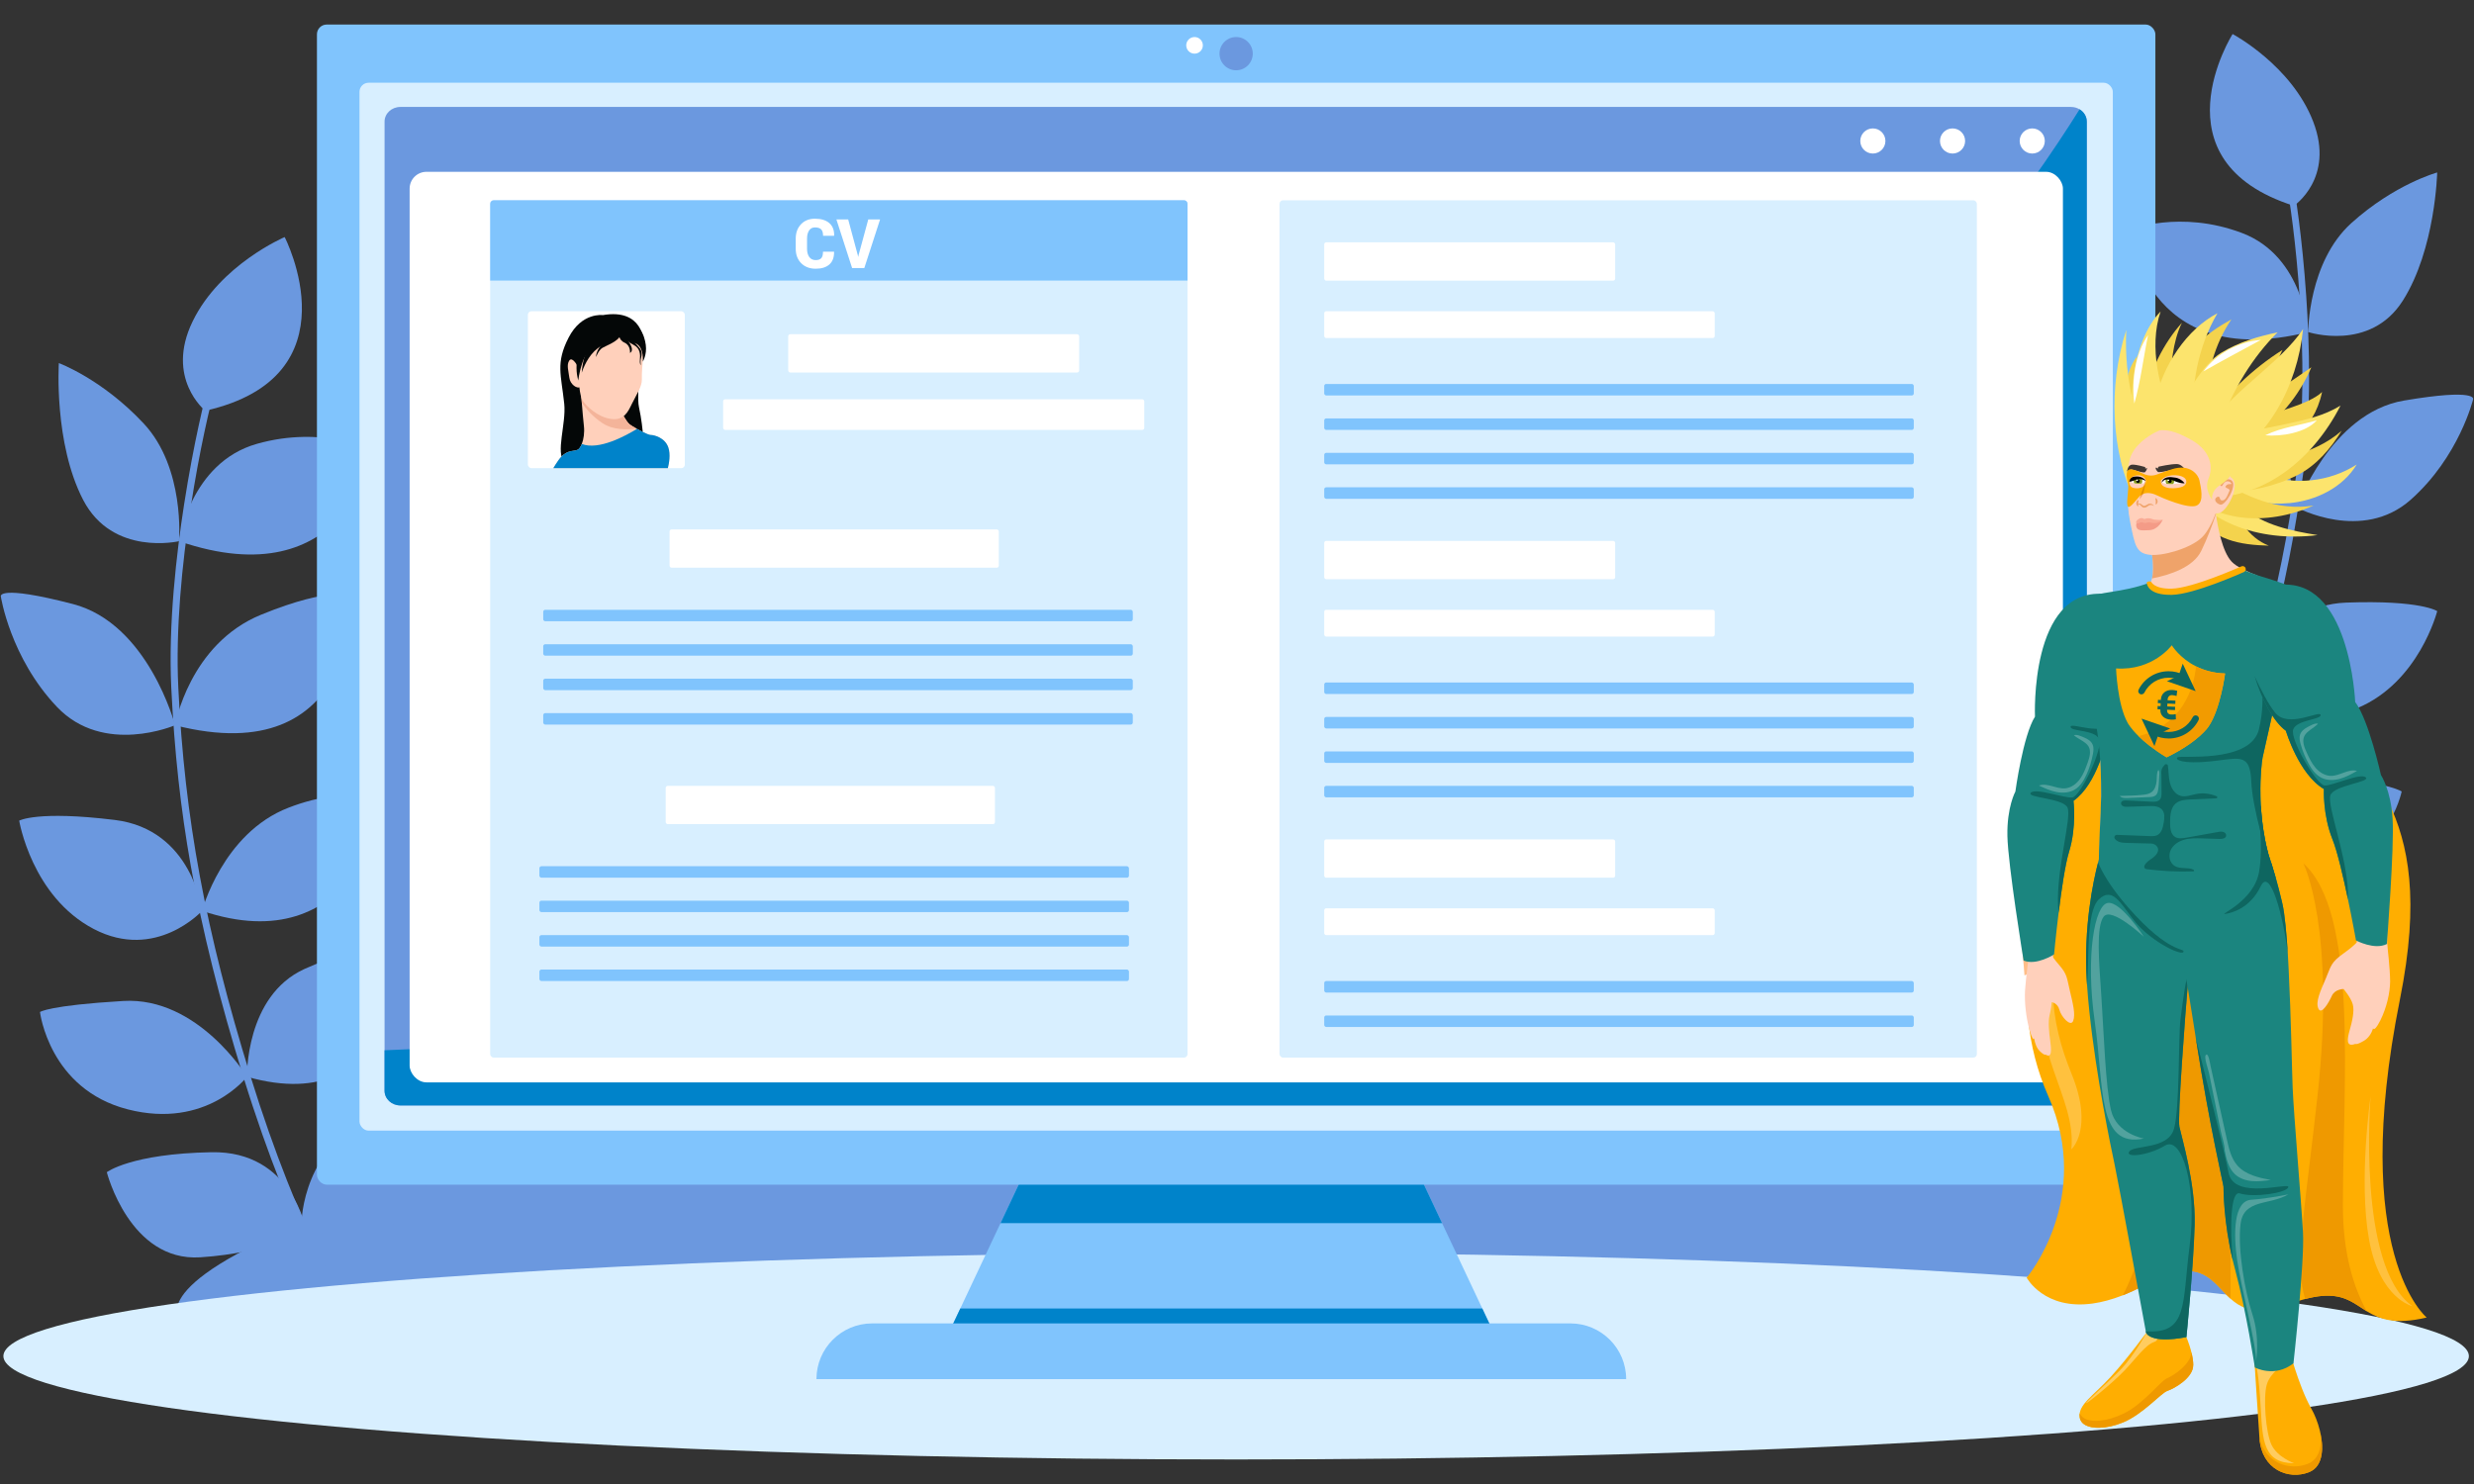 <?xml version="1.0" encoding="UTF-8"?>
<svg xmlns="http://www.w3.org/2000/svg" xmlns:xlink="http://www.w3.org/1999/xlink" viewBox="0 0 750 450"><rect x="0" y="0" width="750" height="450" fill="#333333" stroke="none"/>
  <defs>
    <style>
      .cls-1 {
        fill: #ffd0bb;
      }

      .cls-1, .cls-2, .cls-3, .cls-4, .cls-5, .cls-6, .cls-7, .cls-8, .cls-9, .cls-10, .cls-11, .cls-12, .cls-13, .cls-14, .cls-15, .cls-16, .cls-17, .cls-18, .cls-19, .cls-20, .cls-21, .cls-22, .cls-23, .cls-24, .cls-25, .cls-26, .cls-27 {
        strokeWidth: 0px;
      }

      .cls-2 {
        fill: #efa36a;
      }

      .cls-3 {
        fill: #0083ca;
      }

      .cls-4 {
        opacity: .24;
      }

      .cls-4, .cls-13 {
        mix-blend-mode: lighten;
      }

      .cls-4, .cls-13, .cls-17 {
        fill: #fff;
      }

      .cls-5 {
        fill: #6b98df;
      }

      .cls-6 {
        fill: #80c4fd;
      }

      .cls-7 {
        fill: #d8efff;
      }

      .cls-8 {
        fill: #ef9900;
      }

      .cls-28 {
        isolation: isolate;
      }

      .cls-10 {
        fill: #e08f00;
      }

      .cls-11 {
        fill: none;
      }

      .cls-12 {
        fill: #ffae01;
      }

      .cls-13 {
        opacity: .37;
      }

      .cls-29 {
        clip-path: url(#clippath-1);
      }

      .cls-14 {
        fill: #8c9e23;
      }

      .cls-15 {
        fill: #6d8700;
      }

      .cls-16 {
        fill: #ffbe88;
      }

      .cls-18 {
        fill: #040707;
      }

      .cls-19 {
        fill: #fce46d;
      }

      .cls-20 {
        fill: #0e6660;
      }

      .cls-21 {
        fill: #f9ab95;
      }

      .cls-30 {
        clip-path: url(#clippath);
      }

      .cls-22 {
        fill: #1b857f;
      }

      .cls-23 {
        fill: #f4b49a;
      }

      .cls-24 {
        fill: #f49b87;
      }

      .cls-25 {
        fill: #3d3733;
      }

      .cls-26 {
        fill: #f29b00;
      }

      .cls-27 {
        fill: #f4d34d;
      }
    </style>
    <clipPath id="clippath">
      <path class="cls-11" d="m655.39,146.24s1.3-2.98,5.95.19c0,0-4.28.93-5.95-.19Z"/>
    </clipPath>
    <clipPath id="clippath-1">
      <path class="cls-11" d="m650.46,145.79c-.01.21-.04.42-.06.64-.09.02-.18.04-.27.06-3.15.65-4.23-.47-4.23-.47,1.17-1.85,3.26-1,4.4-.32.06.03.11.06.16.09Z"/>
    </clipPath>
  </defs>
  <g class="cls-28">
    <g id="illustration">
      <g id="main">
        <g id="background">
          <path class="cls-5" d="m54.26,399.74s-10.57-11.79,52.25-34.39c62.82-22.6,10.59-15.64,225.3-19.12,214.71-3.48,263.75-35.98,325.12-22.05,61.36,13.93,31.47,51.1,31.47,51.1l4.18,32.3-638.31-7.84Z"/>
          <g id="_1" data-name="1">
            <path class="cls-5" d="m62.22,124.55s-12.21-9.83-3.82-27.1c8.39-17.27,27.9-25.56,27.9-25.56,0,0,21.93,42.31-24.08,52.66Z"/>
            <path class="cls-5" d="m54.26,164.1s1.91-22.17-10.69-35.67c-12.61-13.51-25.73-18.33-25.73-18.33,0,0-1.57,24.27,7.37,41.49,8.94,17.22,29.06,12.52,29.06,12.52Z"/>
            <path class="cls-5" d="m53.07,219.92s-8.06-30.82-31.01-36.77c-22.96-5.94-21.81-2.31-21.81-2.31,0,0,2.82,18.56,17,33.5,14.18,14.94,35.82,5.57,35.82,5.57Z"/>
            <path class="cls-5" d="m61.26,276.2s-2.88-24.66-26.44-27.56c-23.57-2.9-29,.21-29,.21,0,0,3.78,23.03,22.62,32.86,18.84,9.83,32.82-5.51,32.82-5.51Z"/>
            <path class="cls-5" d="m74.88,326.51s-14.83-24.33-37.52-22.98c-22.69,1.35-25.24,3.35-25.24,3.35,0,0,2.77,23.4,26.62,29.52,23.86,6.12,36.14-9.9,36.14-9.9Z"/>
            <path class="cls-5" d="m92.76,372.88s-4.16-23.94-28.63-23.49c-24.48.45-31.75,6.06-31.75,6.06,0,0,6.91,27.18,28.32,25.81s32.06-8.38,32.06-8.38Z"/>
            <path class="cls-5" d="m54.26,164.1s3.35-23.74,23.57-29.5c20.23-5.76,35.74,2.03,35.74,2.03,0,0-8.17,44.99-59.32,27.47Z"/>
            <path class="cls-5" d="m53.07,219.92s4.29-24.61,26.1-33.53c21.82-8.92,27.92-5.66,27.92-5.66,0,0,1.72,53.42-54.02,39.2Z"/>
            <path class="cls-5" d="m61.26,276.2s6.22-23.57,26.2-31.28c19.99-7.71,29.7-.86,29.7-.86,0,0-9.29,47.84-55.9,32.14Z"/>
            <path class="cls-5" d="m74.88,326.51s-.6-24.46,17.41-32.68c18-8.22,29.19-5.22,29.19-5.22,0,0-.11,51.05-46.6,37.91Z"/>
            <path class="cls-5" d="m91.36,371.89s-.53-20.78,18.26-32.02c18.79-11.25,28.6-10.95,28.6-10.95,0,0-5.05,61.18-46.86,42.97Z"/>
            <path class="cls-5" d="m104.71,399.74c-.16-.24-15.84-24.37-30.85-72.92-7.29-23.56-12.52-44.55-16.01-64.17-3.1-17.46-4.98-34.66-5.93-54.13-.93-19.26,1.6-40.85,3.89-55.57,2.92-18.75,6.31-32.56,7.69-37.25l2.05.61c-3.66,12.38-13.19,57.2-11.5,92.11,1.92,39.73,8.25,73.85,21.84,117.78,14.91,48.22,30.44,72.13,30.6,72.37l-1.79,1.18Z"/>
          </g>
          <g id="_2" data-name="2">
            <path class="cls-5" d="m695.41,62.4s12.43-8.35,5.86-25.47c-6.56-17.12-24.45-26.61-24.45-26.61,0,0-24.35,38.46,18.58,52.09Z"/>
            <path class="cls-5" d="m699.73,100.69s0-21.25,13.11-33.06c13.11-11.81,26-15.33,26-15.33,0,0-.5,23.22-10.42,38.87-9.92,15.65-28.69,9.52-28.69,9.52Z"/>
            <path class="cls-5" d="m696.26,153.89s10.21-28.67,32.54-32.43c22.33-3.77,20.94-.4,20.94-.4,0,0-4.21,17.43-18.93,30.48-14.72,13.05-34.55,2.35-34.55,2.35Z"/>
            <path class="cls-5" d="m683.84,206.78s4.77-23.23,27.43-24.05c22.67-.82,27.58,2.59,27.58,2.59,0,0-5.49,21.61-24.23,29.41-18.74,7.8-30.78-7.95-30.78-7.95Z"/>
            <path class="cls-5" d="m666.74,253.53s16.12-21.93,37.6-18.78c21.48,3.16,23.74,5.27,23.74,5.27,0,0-4.56,22.04-27.76,25.9-23.2,3.86-33.57-12.39-33.57-12.39Z"/>
            <path class="cls-5" d="m645.9,296.18s5.93-22.44,29.18-19.99c23.25,2.44,29.71,8.38,29.71,8.38,0,0-8.81,25.3-29.08,22.23-20.26-3.07-29.82-10.62-29.82-10.62Z"/>
            <path class="cls-5" d="m699.73,100.69s-1.23-22.87-20-30.01c-18.77-7.15-34.18-1.01-34.18-1.01,0,0,4.07,43.49,54.18,31.02Z"/>
            <path class="cls-5" d="m696.26,153.89s-2.05-23.77-22.08-34.06c-20.02-10.29-26.1-7.69-26.1-7.69,0,0-6.04,50.69,48.18,41.75Z"/>
            <path class="cls-5" d="m683.84,206.78s-3.98-22.94-22.36-31.92c-18.38-8.98-28.19-3.27-28.19-3.27,0,0,4.9,46.29,50.55,35.19Z"/>
            <path class="cls-5" d="m666.74,253.53s2.58-23.23-13.87-32.53c-16.46-9.3-27.35-7.37-27.35-7.37,0,0-4.1,48.59,41.22,39.91Z"/>
            <path class="cls-5" d="m647.32,295.36s2.22-19.73-14.74-31.97c-16.96-12.25-26.31-12.77-26.31-12.77,0,0-.23,58.64,41.05,44.75Z"/>
            <path class="cls-5" d="m632.32,320.76c.17-.21,17.08-21.89,35.36-66.84,8.87-21.82,15.58-41.36,20.51-59.75,4.39-16.36,7.59-32.57,10.09-51.02,2.47-18.25,1.84-39,.87-53.2-1.23-18.08-3.32-31.5-4.25-36.08l-2,.41c2.47,12.08,7.84,55.51,3.36,88.59-5.1,37.65-13.93,69.6-30.48,110.28-18.16,44.65-34.91,66.13-35.07,66.35l1.61,1.27Z"/>
          </g>
          <ellipse class="cls-7" cx="374.74" cy="411.22" rx="373.71" ry="31.34"/>
        </g>
        <g id="computer">
          <g id="computer-2" data-name="computer">
            <polygon class="cls-6" points="454.68 408.05 285.79 408.05 291.11 396.79 303.31 370.9 320.29 334.87 420.19 334.87 437.17 370.9 449.37 396.79 454.68 408.05"/>
            <polygon class="cls-3" points="454.68 408.05 285.79 408.05 291.11 396.79 449.37 396.79 454.68 408.05"/>
            <polygon class="cls-3" points="437.17 370.9 303.31 370.9 320.29 334.87 420.19 334.87 437.17 370.9"/>
            <rect class="cls-6" x="96.08" y="7.44" width="557.33" height="351.8" rx="2.97" ry="2.97"/>
            <rect class="cls-7" x="108.98" y="25.09" width="531.53" height="317.76" rx="2.76" ry="2.76"/>
            <circle class="cls-5" cx="374.74" cy="16.27" r="5.04"/>
            <circle class="cls-17" cx="362.13" cy="13.75" r="2.52"/>
            <path class="cls-6" d="m264.4,401.3h211.68c9.32,0,16.89,7.57,16.89,16.89h-245.46c0-9.32,7.57-16.89,16.89-16.89Z"/>
          </g>
          <g id="tab">
            <g id="group">
              <path class="cls-5" d="m632.61,36.87v293.88c0,2.46-2.15,4.46-4.79,4.46H121.37c-2.64,0-4.79-1.99-4.79-4.46V36.87c0-2.45,2.15-4.44,4.79-4.44h506.46c.97,0,1.87.27,2.62.74,1.31.79,2.17,2.16,2.17,3.71Z"/>
              <path class="cls-3" d="m632.61,36.86v293.89c0,2.46-2.15,4.45-4.79,4.45H121.37c-2.64,0-4.79-1.99-4.79-4.45v-12.27c12.97-.47,25.66-1.29,38.09-2.41,1.88-.17,3.74-.35,5.59-.54,8.77-.86,17.39-1.87,25.89-3.04,9.25-1.27,18.34-2.71,27.28-4.31,259.92-46.54,388.79-229.83,417-275.03,1.31.79,2.17,2.15,2.17,3.7Z"/>
              <circle class="cls-17" cx="616.08" cy="42.75" r="3.81"/>
              <circle class="cls-17" cx="591.92" cy="42.75" r="3.81"/>
              <circle class="cls-17" cx="567.76" cy="42.75" r="3.81"/>
            </g>
            <rect class="cls-17" x="124.18" y="52.1" width="501.2" height="276.11" rx="5.1" ry="5.1"/>
          </g>
        </g>
        <g id="main-2" data-name="main">
          <g id="back_hair" data-name="back hair">
            <path class="cls-19" d="m694.07,152.56c8.09-.77,16.18-4.74,20.37-11.7-8.2,5.28-18.93,6.43-28.06,2.99-2.23-.84-4.37-1.93-6.67-2.51s-4.88-.61-6.92.61c-1.69,1.01-3.26,3.54-2.54,5.59.7,1.99,4.17,2.37,6,2.9,5.77,1.69,11.81,2.68,17.83,2.11Z"/>
            <path class="cls-27" d="m682.02,124.36c6.17-4.41,12.39-8.74,18.67-12.98-3.73,8.73-10.06,16.42-18.19,21.33-.72-1.34-.97-2.93-.69-4.42"/>
            <path class="cls-27" d="m676.71,140.88c5.87-.48,11.77-1.02,17.48-2.48s11.26-3.89,15.69-7.78c-3.34,5.46-7.68,10.53-13.38,13.44-6.81,3.47-14.93,5.2-22.57,5.16-.78,0-1.48-1.71-2.13-2.14s-.99-1.43-.47-2.01"/>
            <path class="cls-27" d="m665.67,155.8c2.23,3.82,5.77,6.33,9.67,7.75s8.17,1.8,12.45,1.91c-6.05-2.34-10.37-8.58-11.23-16.2"/>
            <path class="cls-19" d="m660.47,144.97c3.55,6.26,9.49,11.29,16.9,14.33,7.41,3.04,16.27,4.08,25.22,2.96-8.13-1.29-16.45-3.11-21.88-7.9-4.35-3.83-6.4-9.18-8.36-14.4"/>
            <path class="cls-27" d="m672.48,145.54c4.19,2.35,8.41,4.71,13.18,6.3s10.15,2.36,15.71,1.45c-7.1,3.21-14.97,4.49-22.01,3.6s-13.21-3.96-17.24-8.58"/>
            <path class="cls-27" d="m646.79,152.97c-2.64-8.31-3.15-17.67-3.08-26.91.02-3.16.11-6.34.69-9.48.58-3.14,1.69-6.25,3.51-8.64-1.62,10.07-.77,20.47,2.39,29.36"/>
            <path class="cls-27" d="m649.82,121.43c1.9-8.93,6.03-17.3,11.63-23.55-2.9,5.95-3.3,13.05-3.61,19.8,1.44-5.02,4.28-9.39,7.61-12.79,3.33-3.4,7.14-5.9,11.02-8.05-4.98,7.24-7.75,16.78-7.54,25.95"/>
            <path class="cls-27" d="m679.14,127.5c3.88-2.76,1.03,1.68,5.14-.33s15.51-4.33,19.66-8.3c-2.62,12.29-11.29,16-19.83,23.15"/>
            <path class="cls-27" d="m667.87,129.11c6.84-9.47,15.08-17.35,24.07-23-5.57,12.1-12.87,23.44-22.32,30.73"/>
          </g>
          <g id="cape">
            <path class="cls-12" d="m735.69,399.51c-9.82,2.31-14.43.44-18.2-1.9-1.28-.79-2.47-1.64-3.73-2.39-3.36-2.01-7.25-3.36-14.92-1.32-.4.11-.8.22-1.22.34-1.19.35-2.47.78-3.84,1.3-5.8,2.18-9.78,2.23-12.81,1.2-1.9-.65-3.43-1.72-4.8-2.95-2.77-2.49-4.9-5.65-8.18-7.29-2.81-1.41-6.47-1.71-12.1.47-1.63.63-3.41,1.46-5.4,2.54-2.48,1.34-4.8,2.42-6.98,3.28-3.35,1.31-6.36,2.09-9.05,2.47-14.76,2.08-20.06-7.82-20.06-7.82,0,0,20.28-24,6.55-55.03-13.72-31.04-2.87-62.39,5.1-95.88,7.97-33.49,30.37-62.09,30.37-62.09l23.44-1.84s14.33,6.16,24.15,34.53c9.82,28.36,35.67,35.43,23.54,95.91-15.51,77.37,8.12,96.49,8.12,96.49Z"/>
            <path class="cls-8" d="m717.49,397.62c-1.28-.79-2.47-1.64-3.73-2.39-3.36-2.01-7.25-3.36-14.92-1.32-3.42-10.45-.16-26.38,3.71-61.5,5.6-50.93-4.19-70.42-4.31-70.66,16.83,15.18,12.02,66.53,12.02,103.86,0,14.47,3.25,24.79,7.23,32.01Z"/>
            <path class="cls-8" d="m676.18,393.79c-2.77-2.49-4.9-5.65-8.18-7.29-2.81-1.41-6.47-1.71-12.1.47-1.63.63-3.41,1.46-5.4,2.54-2.48,1.34-4.8,2.42-6.98,3.28,3.98-7.55,7.82-19.21,9.56-37.1,4.33-44.55-4.78-69.26-4.78-69.26l9.99-1.22s11.38,6.99,15.47,49.04c2.32,23.82,2.6,45.35,2.4,59.55Z"/>
            <path class="cls-4" d="m626.16,252.54s-4.82,8.98-7.89,38.21c-3.07,29.22,11.23,41.58,9.67,57.77,0,0,6.85-6.12.12-22.74-6.73-16.62-8.44-29.93-1.9-73.24Z"/>
            <path class="cls-4" d="m718.66,332.4s-4.26,51.78,12.69,63.68c0,0-9.93-2.18-13.17-20.21-3.24-18.03.48-43.47.48-43.47Z"/>
          </g>
          <g id="neck">
            <path class="cls-1" d="m684.41,262.79c4.65,14.61,1.12,25.39,0,26.32s-21.39.74-28.46-1.67c-7.07-2.42-16.93-15.25-18.6-19.35-.54-1.31-.77-3.73-.83-6.7-.14-6.28.46-15.02.46-20.83,0-8.56-.37-17.49-2.98-27.9-2.6-10.42,1.3-17.49,1.3-18.6s-1.86-7.44.56-10.05c1.81-1.95,8.94-3.07,13.14-5,1.41-.65,2.49-1.39,2.93-2.28.19-.39.34-.84.46-1.32.92-3.82-.46-9.8-.46-9.8l19.61-11.67s.07.75.23,1.94c.5,3.65,1.87,11.44,4.81,14.48.76.79,1.91,1.52,3.29,2.22,5.68,2.92,15.06,5.3,15.51,8.44.56,3.91-12.65,46.69-13.02,48.55-.37,1.84-2.56,18.27,1.91,32.77.04.15.09.29.13.43Z"/>
            <path class="cls-2" d="m671.78,155.88c-1.09,3.29-2.61,7.36-4.48,11.2-2.44,4.98-9.55,7.28-14.91,8.33.92-3.82-.46-9.8-.46-9.8l19.61-11.67s.07.75.23,1.94Z"/>
          </g>
          <g id="hand">
            <path class="cls-16" d="m627.5,243.51s4.06-7.25,7.43-16.11,14.78-30.92,8.95-40.32c-5.83-9.41-12.53-9.22-18.38,3.4-5.85,12.62-5.51,25.66-8.75,33.77-3.24,8.11-4.15,17.33-4.97,18.71s-3.26,10.17-1.17,23.99c2.09,13.83,3.11,28.82,3.11,28.82,0,0,7.83-2.85,8.58-4.97s.75-13.32,2.44-24.47c1.68-11.15,3.56-19.9,2.76-22.82Z"/>
            <path class="cls-1" d="m613.89,300.33c-.19,3.55.29,8.2,1.37,11.99.35,1.22.62,1.92.82,2.3.43.79.58.21.58.21,0,0,.19,1.89,1.19,3.31.16.23.34.44.55.64.39.37.7.61.93.77.64.44.77.23.77.23,2,1.23,1.8-1.47,1.44-4.1-.37-2.63-.7-5.82-.2-7.84.5-2.02.65-3.95.65-3.95,0,0,1.8.25,2.33,2.33.53,2.08,3.41,5.34,4.17,3.34.76-2.01-.09-5.22-1.02-9.19-.94-3.97-.75-4.89-3.3-7.83-2.55-2.94-2.87-4.08-2.87-4.08l-6.13.61s-1.08,7.73-1.27,11.28Z"/>
            <path class="cls-22" d="m613.44,291.27c3.89,1.63,9.26-1.86,9.26-1.86,0,0,.54-5.8,1.37-12.57.84-6.86,1.98-14.71,3.17-18.57,2.35-7.66,1.33-15.42,1.33-15.42,7.23-5.09,10.02-18.57,10.02-18.57,3.38-2.9,6.52-9.89,8.07-17.33,1.33-6.38,1.49-13.09-.37-17.85-4.04-10.3-8.63-9.01-8.63-9.01-22.41-1.55-20.75,37.22-20.75,37.22-3.63,5.72-5.94,22.71-5.94,22.71,0,0-2.59,4.7-2.42,13.46.17,8.76,4.9,37.78,4.9,37.78Z"/>
            <path class="cls-20" d="m626.77,244.91c1.33,2.97-3.37,18.48-2.87,29.7.04.81.1,1.55.18,2.23.84-6.86,1.98-14.71,3.17-18.57,2.35-7.66,1.33-15.42,1.33-15.42,7.23-5.09,10.02-18.57,10.02-18.57,3.38-2.9,6.52-9.89,8.07-17.33-1.41,3.9-3.38,8.81-5.29,11.61-3.52,5.15-13.55.32-13.68,1.81-.13,1.49,7.18.84,8.62,3.63,1.44,2.8-5.66,17.53-8.08,17.81-2.42.28-11.18-3-12.6-1.42-1.42,1.58,9.8,1.55,11.14,4.52Z"/>
            <path class="cls-4" d="m634.4,225.81c.38.9.25,1.92.07,2.87-.4,2.13-1.05,4.2-1.94,6.18-.8,1.78-1.86,3.55-3.53,4.55-1.63.99-3.67,1.12-5.54.76s-3.63-1.16-5.36-1.96c2.53-.95,5.27,1.08,7.97.84,1.81-.16,3.39-1.34,4.46-2.81s1.7-3.19,2.32-4.89c.6-1.66,1.18-3.6.24-5.09-.45-.71-1.17-1.18-1.88-1.64-.82-.53-1.78-1.02-2.5-1.66.81-.4,2.41.39,3.19.72,1.01.42,2.05,1.05,2.49,2.11Z"/>
          </g>
          <g id="shoes">
            <path class="cls-12" d="m703.79,441.05c-.39,2.47-1.54,4.46-3.79,5.36-6.28,2.48-14.37-.83-15.03-10.24-.66-9.42-1.49-22.79-1.49-22.79l11.07-2.15s.44,1.57,1.17,3.83c1.12,3.46,2.94,8.53,4.94,12.03,2.12,3.7,3.83,9.58,3.13,13.97Z"/>
            <path class="cls-8" d="m703.79,441.05c-.39,2.47-1.54,4.47-3.79,5.35-6.28,2.48-14.37-.82-15.03-10.24,0-.05,0-.09,0-.14,1.74,7.58,8.96,10.11,14.68,7.85,2.26-.89,3.4-2.89,3.79-5.35.18-1.13.2-2.36.09-3.62.42,2.13.56,4.27.27,6.14Z"/>
            <path class="cls-13" d="m683.92,413.58s.9,3.61,1.44,13.53.9,16.59,10.1,16.59c0,0-5.05-1.8-6.85-5.59-1.8-3.79-2.53-14.43-1.44-18.22,1.08-3.79,5.4-6.31,5.4-6.31h-8.65Z"/>
            <path class="cls-12" d="m664.88,413.94c0,3.96-5.83,7.15-7.81,7.81-1.98.66-7.45,7.15-13.56,9.62-2.46,1-4.97,1.54-7.13,1.58-3.21.07-5.63-.96-5.92-3.23-.5-3.8,4.13-6.44,9.42-12.22,5.29-5.78,11.4-14.21,11.4-14.21l4.26.56,6.97.92s2.38,5.19,2.38,9.16Z"/>
            <path class="cls-13" d="m651.46,402.76s-4.33,8.3-8.84,12.81-10.51,9.75-10.22,9.92,8.05-6.14,11.66-9.92c3.61-3.79,6.31-7.76,9.02-8.66,2.71-.9-1.62-4.15-1.62-4.15Z"/>
            <path class="cls-8" d="m664.88,413.94c0,3.96-5.83,7.15-7.81,7.81-1.98.66-7.45,7.15-13.56,9.62-2.46,1-4.97,1.54-7.13,1.58-3.2.07-5.63-.96-5.92-3.24-.05-.41-.05-.82.01-1.21.72,1.89,3.14,2.58,6.18,2.28,2.2-.22,4.73-.96,7.17-2.15,6.06-2.97,11.14-9.87,13.12-10.69,1.89-.78,7.2-4.16,7.39-7.91.32,1.29.56,2.65.56,3.9Z"/>
          </g>
          <g id="head">
            <path class="cls-19" d="m670.39,150.83c7.64-.1,15.34-2.74,22.16-7.59,6.81-4.85,12.72-11.89,16.99-20.26-4.92,3.05-10.33,4.25-15.66,5.41-9.34,2.04-19.05,4.06-27.98.82"/>
            <path class="cls-19" d="m670.68,127.99c6.77-9.89,20.85-18.19,27.5-28.21-.86,8.77-3.62,17.33-7.9,24.47-4.27,7.13-10.05,12.81-16.49,16.23"/>
            <path class="cls-19" d="m653.02,122.69c2.62-12.22,10-22.87,19.2-27.7-5.73,9.78-8.34,22.37-7.1,34.14"/>
            <path class="cls-19" d="m646.3,134.32c-.23-7.08-.45-14.25.65-21.28s3.65-14.02,8.05-18.6c-1.86,5.41-1.91,11.51-1,17.14.91,5.63,2.73,10.9,4.54,16.11"/>
            <path class="cls-19" d="m647.22,151.94c-7.21-14.78-8.21-34.56-2.64-51.88-.72,15.01,2.95,29.78,10.14,40.84"/>
            <path class="cls-1" d="m664.69,126.9s-8.74-1.86-14.51,3.35c-5.77,5.21-5.18,13.93-4.82,16.55s-1.01,4.4.41,11.51c1.43,7.1,1.8,9.34,5.71,9.9,3.91.56,12.46-1.86,16-5.21,3.53-3.35,5.77-12.09,5.77-12.09,0,0,4.65-5.58,2.98-14.51-1.67-8.93-11.53-9.49-11.53-9.49Z"/>
            <path class="cls-1" d="m671.68,147.42s2.3-4.65,4.92-2.45c2.61,2.2-1.29,9.83-3.71,10.57s-2.79-1.67-2.79-1.67l1.59-6.45Z"/>
            <path class="cls-2" d="m673.06,147.17s1.84-2.95,3.53-1.38c1.68,1.57-2.04,7.69-3.53,7.23s-2.05-1.76-.93-2.31.49,1.14,1.64,1.04,1.71-2.15,2.08-2.9-1.54-.8-1.14-1.42.88-.64,1.57-.63-.66-1.35-1.66-.67c-1,.68-.81,1.8-1.56,1.05Z"/>
            <path class="cls-19" d="m659.18,126.94c2.97-6.7,8.7-16.61,14.12-19.92s11.31-5.01,17.17-6.25c-7.51,7.44-13.59,17.28-17.49,28.29"/>
            <path class="cls-19" d="m654.08,130.78s-4.46,1.88-7.06,5.6c-2.6,3.72-1.88,8.46-1.88,8.46,0,0-4.85-5.78.36-13.53,5.21-7.75,12.12-5.72,12.12-5.72l1.49,2.98-5.03,2.21Z"/>
            <path class="cls-19" d="m650.46,130.97s2.54-.51,4.39-.53,4.24-.02,9.59,3.03c5.05,2.89,6.85,7.39,5.05,11.72-1.37,3.29,1.16,6.38,1.16,6.38,0,0-.61-2.52,2.27-4.39,3.61-2.34,5.58-4.92,4.54-12.61-1.04-7.69-7.37-9.17-12.95-9.55s-10.97-2.08-14.04,5.94Z"/>
            <path class="cls-17" d="m667.97,112.62c4.03-5.47,10.71-9.03,17.46-9.56-5.92,3.22-11.57,6.18-17.46,9.56h0Z"/>
            <path class="cls-17" d="m647.02,122.37c-.8-6.98.13-14.89,4.18-20.79-1.41,6.78-2.26,14.09-4.18,20.79h0Z"/>
            <path class="cls-17" d="m686.71,132c4.97-2.45,10.39-2.99,15.64-4.55-3.32,3.8-10.8,4.98-15.64,4.55h0Z"/>
          </g>
          <g id="lips">
            <path class="cls-24" d="m648.13,158.15s-.8.61-.46,1.63,1.07,1.16,3.91.99,4-3.07,4-3.07l-3.52.45h-3.92Z"/>
            <path class="cls-21" d="m650.04,157.41s-.69-.68-1.75,0-.62,1.29-.62,1.29c0,0,.4.11,1.14-.25s.94.42,2.1.03,2.13.97,4.85-.78c0,0-2.52,0-3.1-.24-1.58-.66-2.62-.05-2.62-.05Z"/>
          </g>
          <g id="eyes">
            <g class="cls-30">
              <path class="cls-17" d="m655.39,146.24s1.3-2.98,5.95.19c0,0-4.28.93-5.95-.19Z"/>
              <circle class="cls-14" cx="657.81" cy="145.87" r="1.3"/>
              <circle class="cls-9" cx="657.81" cy="145.87" r=".56"/>
              <circle class="cls-17" cx="657.35" cy="145.59" r=".28"/>
            </g>
            <g class="cls-29">
              <path class="cls-17" d="m650.46,145.79c-.01.21-.04.42-.06.64-.09.02-.18.04-.27.06-3.15.65-4.23-.47-4.23-.47,1.17-1.85,3.26-1,4.4-.32.06.03.11.06.16.09Z"/>
              <circle class="cls-14" cx="648.14" cy="145.87" r="1.3"/>
              <circle class="cls-9" cx="648.14" cy="145.87" r=".56"/>
              <circle class="cls-17" cx="647.86" cy="145.59" r=".28"/>
            </g>
            <path class="cls-9" d="m650.47,145.7s0,.06,0,.09l-.04.04s-.09-.06-.13-.08c-.56-.34-1.19-.5-1.83-.47-.33,0-.65.07-.96.18-.15.06-.3.15-.45.2-.62.26-1.22.41-1.92.46l-.07-.09c.11-.27.27-.49.44-.7.19-.19.39-.37.62-.51.46-.29,1.04-.34,1.58-.34.33-.01.69.03,1.01.1.61.16,1.2.49,1.61.95.04.05.09.11.13.17Z"/>
            <path class="cls-9" d="m655.34,146.23c.25-1.28,1.79-1.64,2.92-1.54.82.08,1.68.14,2.42.53.58.3,1.11.7,1.54,1.25l-.05.1c-.97-.02-1.87-.26-2.75-.62-.67-.33-1.39-.52-2.13-.57-.71-.04-1.51.19-1.83.88,0,0-.11-.02-.11-.02h0Z"/>
          </g>
          <g id="nose">
            <path class="cls-2" d="m647.96,153.14c0-.29.32-.47.59-.46.63,0,.94.72,1.51.72.57-.07.98-.64,1.61-.67.54-.04,1.1.25,1.3.74-.38-.32-.85-.41-1.24-.31-.45.12-.74.51-1.21.69-.27.11-.64.14-.91,0-.49-.23-.65-.72-1.1-.9-.17-.06-.43-.03-.55.19h0Z"/>
            <path class="cls-2" d="m653.4,151.02c.87.23.94,1.69.09,2,.08-.72.06-1.29-.09-2h0Z"/>
            <path class="cls-2" d="m648.32,151.58c-.87.23-.94,1.69-.09,2-.08-.72-.06-1.29.09-2h0Z"/>
            <path class="cls-2" d="m650.5,144.95c0,.25-.01.5-.03.75,0,.03,0,.06,0,.09-.01.21-.04.42-.06.64-.07.62-.18,1.23-.32,1.84-.13.54-.24,1.1-.49,1.61-.24.51-.52,1-.91,1.42l-.05-.03c.22-1.11.63-2.09,1.02-3.13.19-.54.35-1.1.48-1.65.06-.25.11-.49.16-.74,0-.02,0-.03.01-.05.01-.05.02-.11.03-.16.04-.2.07-.39.11-.59h.05Z"/>
          </g>
          <g id="eyebrows">
            <path class="cls-25" d="m663.11,143.49s-2.33-1.21-2.91-1.3-5.62,1.36-6.08.87-.74-1-.59-1.22.61.27.61.27c0,0,.09-.58.27-.61s3.63-.82,5.53-.78,3.17,2.77,3.17,2.77Z"/>
            <path class="cls-25" d="m644.83,142.94s.78-.5,1.21-.59,3.88,1.28,4.26.8.64-1,.55-1.21-.47.27-.47.27c0,0,0-.57-.13-.6s-2.52-.77-3.88-.71-1.54,2.04-1.54,2.04Z"/>
          </g>
          <g id="mask">
            <path class="cls-12" d="m666.79,145.75c-.29-1.64-2.79-5.32-8.48-3.43-2.09.69-3.47,1.19-4.41,1.55-1.35.51-2.84.43-4.13-.21-1.23-.61-2.77-1.28-3.73-1.34-1.79-.12-1.4,2.26-.97,4.02.43,1.75-.5,5.51-.12,6.97.37,1.46,2.47-1.52,3.67-2.83.08-.09.17-.17.27-.25.22-.19.47-.33.73-.44,1.22-.52,2.83-.28,4.11.35,1.68.83,9.62,4.26,12.15,3.18s1.19-5.94.9-7.58Zm-16.41.91h0c-.11.28-.27.51-.47.7-.98.92-2.83.82-3.6.41-1.1-.6-1.32-3.01,1.1-3.55,1.85-.41,2.69.57,2.98,1.06.05.07.08.13.1.18.03.05.04.08.04.08.03.44-.02.81-.15,1.12Zm11.31.88c-1.64.73-6.75,1.09-6.65-1.7,0,0,.91-1.94,4.67-1.71,3.76.24,3.62,2.67,1.98,3.4Z"/>
            <path class="cls-10" d="m649.9,147.36c.2-.19.36-.42.47-.7-.07.54-.17,1.08-.29,1.61-.12.52-.23,1.04-.45,1.53-.27.11-.51.25-.73.44.22-.71.49-1.39.76-2.09.09-.26.17-.52.25-.78Z"/>
            <path class="cls-10" d="m650.5,144.95c0,.17,0,.33-.02.5-.02-.05-.05-.11-.1-.18.02-.11.04-.22.06-.33h.05Z"/>
          </g>
          <g id="body">
            <path class="cls-22" d="m663.5,295.29c-1.23,14.43-3.39,43.68-2.81,46.4.66,3.14,4.95,17.18,4.62,29.73-.33,12.55-2.49,34.04-2.49,34.04-11.36,2.16-12.26-1.44-12.26-1.44,0,0-.02-.12-.06-.36-.78-4.25-8.21-44.79-9.46-50.58-1.14-5.28-5.62-26.88-7.67-46.62-.28-2.67-.51-5.3-.68-7.85-.03-.4-.05-.79-.08-1.19-1-16.33,1.93-30.1,3.42-35.86,0-.01,0-.02,0-.03.09-.35.18-.67.26-.96h0c.07-.27.14-.51.2-.72.22-.78.36-1.19.36-1.19l29.04,1.8s-.05,1.02-.14,2.66c-.26,4.72-.81,14.6-1.24,20.56-.12,1.73-.27,3.5-.43,5.27-.03.29-.05.58-.08.88-.13,1.37-.3,3.24-.49,5.47Z"/>
            <path class="cls-20" d="m665.31,371.42c-.33,12.55-2.49,34.04-2.49,34.04-11.36,2.16-12.26-1.44-12.26-1.44,0,0-.02-.12-.06-.36,12.92,1.07,11.04-8.56,13.28-25.76,2.39-18.36-2.4-33.58-7.45-30.52-5.05,3.07-12.26,3.79-10.82,1.78,1.44-2.01,11.72-.52,13.53-6.83,1.8-6.31,1.29-27.81,1.98-33.19.9-7.03,1.58-12.31,2.48-13.86-1.23,14.43-3.39,43.68-2.81,46.4.66,3.14,4.95,17.18,4.62,29.73Z"/>
            <path class="cls-22" d="m695.28,413.4c-5.77,4.51-11.72,1.26-11.72,1.26,0,0-2.56-16.98-6.03-29.86-.22-.83-.43-1.64-.63-2.46-2.84-11.84-2.84-21.87-2.84-22.49s-4.09-17.64-8.41-45.16c-.11-.69-.22-1.38-.32-2.08-1.3-8.41-2.67-16.61-3.96-24-1.92-10.98-3.65-20.18-4.71-25.65-.66-3.44-1.06-5.4-1.06-5.4h31.56s.19.51.51,1.46t0,0c.24.71.56,1.66.93,2.82.41,1.3.88,2.87,1.38,4.64.54,1.93,1.12,4.11,1.68,6.48.08.32.15.65.23.99.75,3.21,1.31,9.36,1.73,16.48.04.58.07,1.17.1,1.77h0c.01.27.03.54.04.8.02.32.03.64.05.96.73,14.19,1,30.77,1.21,35.82.33,8.09,2.64,34.85,3.14,43.94.5,9.08-2.89,39.67-2.89,39.67Z"/>
            <path class="cls-22" d="m685.91,229.79c-.19.95-.76,5.4-.63,11.49,0,.17,0,.34.01.51,0,.14,0,.28.01.42,0,.16,0,.31.01.47.01.34.03.67.05,1.02,0,.15.01.3.02.45,0,.09,0,.18.02.28,0,.01,0,.03,0,.05.01.19.02.39.04.58.01.19.03.39.04.59.03.39.06.79.1,1.2.01.17.03.34.05.51.02.23.05.47.07.71.02.21.04.41.06.62.02.21.05.41.07.62.03.21.05.42.08.63.03.21.05.42.08.63h0c.03.22.06.43.09.64.03.21.06.43.1.64.14.88.29,1.77.46,2.67.04.19.08.38.12.58.04.22.09.43.14.65.03.16.07.32.1.48.03.11.05.23.08.34.02.08.04.17.06.26.03.14.06.27.1.4.04.16.07.31.11.47,0,.02,0,.03.01.05.04.19.09.37.14.56.02.07.03.14.05.2.05.17.09.34.13.51,0,.01,0,.02,0,.03t0,0c.17.65.37,1.31.57,1.97l-.4.06-2.64.41-.36.06h-.06s-.73.12-.73.12l-10.29,1.61-17.11-.29-20.11-.34h-.25c-.13-5.99.59-15.31.66-21.2v-.05c0-.28,0-.54,0-.8,0-8.56-.37-17.49-2.98-27.91-2.6-10.42,1.3-17.49,1.3-18.6,0-.01,0-.03,0-.04-.1-1.29-4.09-10.16-1.7-12.73,1.8-1.94,9.68-1.45,18.12-4.65.05-.02.11,0,.12.06.01.04.02.08.04.13.26.69,1.44,2.73,6.48,2.61,6.07-.14,21.51-6.84,21.51-6.84,5.68,2.91,15.68,4.1,16.13,7.25.28,1.97-2.19,14.17-4.76,26.03-2.53,11.67-5.15,23.01-5.34,23.93Z"/>
            <path class="cls-20" d="m688.61,261.85c.41,1.3.88,2.87,1.38,4.64-.47-.76-1.25-2.76-2.14-5.43-.35-1.07-.73-2.24-1.1-3.49-.12-.41-.25-.84-.37-1.27-.4-1.38-.8-2.83-1.18-4.31-1.39-5.37-2.56-11.08-2.72-14.99-.07-1.72-.25-3.03-.56-4.03-1.27-4.14-4.73-2.83-11.71-2.1-8.66.9-11-.54-10.08-1.23.9-.67,21.09,1.82,24.46-7.75h0c.09-.24.16-.49.22-.75,0,0,0-.01,0-.02t0,0c2.5-10.37-.13-18.03-.18-18.19l4.92,1.97,1.39.56.29.41c-2.53,11.67-5.15,23.01-5.34,23.93-.19.95-.76,5.4-.63,11.49,0,.17,0,.34.01.51,0,.14,0,.28.01.42,0,.16,0,.31.01.47.01.34.03.67.05,1.02,0,.15.01.3.02.45,0,.09,0,.18.02.28,0,.01,0,.03,0,.05.01.19.02.39.04.58.01.19.03.39.04.59.03.39.06.79.1,1.2.01.17.03.34.05.51.02.23.05.47.07.71.02.21.04.41.06.62.02.21.05.41.07.62.03.21.05.42.08.63s.05.42.08.63h0c.03.22.06.43.09.64.03.21.06.43.1.64.14.88.29,1.77.46,2.67.04.19.08.38.12.58.04.22.09.43.14.65.03.16.07.32.1.48.03.11.05.23.08.34.02.08.04.17.06.26.03.14.06.27.1.4.04.16.07.31.11.47,0,.02,0,.03.01.05.04.19.09.37.14.56.02.07.03.14.05.2.05.17.09.34.13.51,0,.01,0,.02,0,.03t0,0c.17.65.37,1.31.57,1.97l.36.85Z"/>
            <path class="cls-20" d="m693.71,360.04c-.77,1.78-10.62,3.17-14.72,1.84-2.78-.9-3.06,10.37-2.09,20.46-2.84-11.84-2.84-21.87-2.84-22.49s-4.09-17.64-8.41-45.16c2.75,10.82,8.68,34.4,9.94,40.92,1.65,8.55,18.89,2.64,18.12,4.42Z"/>
            <path class="cls-20" d="m661.93,288.61s-.02.05-.03.07c-.23.39-1.35.19-2.92-.47,0,0,0,0,0,0-2.65-1.11-6.59-3.53-9.83-6.64-4.13-3.98-6.67-10.13-9.98-10.24-.91-.03-1.87.39-2.93,1.42-3.94,3.83-2.84,18.86-3.55,25.86-.03-.4-.05-.79-.08-1.19-1-16.33,1.93-30.1,3.42-35.86.09.2.18.4.27.61.07.15.14.3.21.45.01.03.03.06.05.1,1.56,3.27,4.23,7.48,8.76,12.63,12.27,13.96,16.98,12.02,16.61,13.26Z"/>
            <path class="cls-20" d="m655.25,235.02c-.19-1.47.15-2.25,1-3.13.32-.33.88-.16.95.29.23,1.58.2,3.2.52,4.77.38,1.9,1.49,3.88,3.37,4.38,1.52.41,3.09-.24,4.62-.55,2.1-.42,4.32-.16,6.29.69.3.13.22.58-.11.6l-7.88.36c-1.54.07-3.2.19-4.39,1.17-1.6,1.32-1.74,3.68-1.75,5.76-.01,1.66.14,3.64,1.58,4.47.96.56,2.17.38,3.27.19,3.21-.57,6.43-1.14,9.64-1.72.66-.12,1.36-.23,1.97.13.37.22.6.64.52,1.06-.15.78-1.17.93-1.96.91-1.75-.05-3.51-.11-5.26-.16-1.82-.05-3.66-.11-5.42.37s-3.43,1.56-4.18,3.22-.29,3.89,1.29,4.8c1.68.97,4.04.27,5.68,1.1.24.12.16.48-.11.49-4.74.17-9.5-.06-14.21-.67-.48-.06-.78-.56-.6-1.01.36-.91,1.37-1.62,2.24-2.2,1.26-.84,2.6-2.35,1.55-3.7-.42-.54-1.07-.83-1.75-.85-2.44-.06-4.89-.13-7.33-.19-.89-.02-1.81-.05-2.62-.42-.41-.19-.79-.48-1.05-.85-.36-.5.02-1.2.64-1.17l10,.37c.74.03,1.51.05,2.18-.27,1.37-.64,1.77-2.37,2.01-3.86.21-1.31.37-2.79-.45-3.82-.92-1.15-2.62-1.2-4.1-1.15-2.14.07-4.28.14-6.41.21-.57.02-1.17.03-1.64-.35-.27-.22-.41-.56-.33-.89.17-.64.96-.71,1.59-.68,2.54.13,5.09.25,7.63.38.92.05,1.97.03,2.56-.67.45-.53.47-1.29.48-1.98,0-2.33-.06-3.64-.05-5.97"/>
            <path class="cls-20" d="m691.9,273.97c.75,3.21,1.31,9.36,1.73,16.48-.74-9.31-4.85-26.6-7.86-22.45-.13.18-.26.41-.39.67-3.22,6.78-8.86,8.19-10.84,8.47-1.98.28,8.84-3.89,10.32-12.86h0c.15-.92.27-1.86.35-2.81.11-1.29.17-2.61.18-3.9.01-1.94-.06-3.84-.19-5.57-.33-4.61-.98-8.08-.98-8.08l1.18.51s0,.03,0,.05c.01.19.02.39.04.58.01.19.03.39.04.59.03.39.06.79.1,1.2.01.17.03.34.05.51.02.23.05.47.07.71.02.21.04.41.06.62.02.21.05.41.07.62.03.21.05.42.08.63s.05.42.08.63h0c.03.22.06.43.09.64.03.21.06.43.1.64.14.88.29,1.77.46,2.67.04.19.08.38.12.58.04.22.09.43.14.65.03.16.07.32.1.48.03.11.05.23.08.34.02.08.04.17.06.26.03.14.06.27.1.4.04.16.07.31.11.47,0,.02,0,.03.01.05.04.19.09.37.14.56.02.07.03.14.05.2.05.17.09.34.13.51,0,.01,0,.02,0,.03t0,0c.24.71.56,1.66.93,2.82.41,1.3.88,2.87,1.38,4.64.54,1.93,1.12,4.11,1.68,6.48.08.32.15.65.23.99Z"/>
            <path class="cls-15" d="m693.78,293.02c-.02-.23-.03-.49-.04-.8.01.26.03.53.04.8Z"/>
            <path class="cls-4" d="m649.91,284.05s-6.93-10.79-10.9-10.25-6.85,15.87-3.97,36.07c2.89,20.2.69,38.3,14.87,35.38,0,0-8.27-1.43-9.95-8.57s-2.21-24.1-2.94-34.74c-.72-10.64-1.62-20.92.73-23.99s12.16,6.11,12.16,6.11Z"/>
            <path class="cls-4" d="m693.74,362.15s-5.85,1.29-11.26,1.65c-5.41.36-5.43,10.39-4.25,18.54s5.87,25.54,5.69,30.37c0,0,1.26-6.89-1.08-14.11-2.34-7.21-4.51-19.66-3.61-27.41.9-7.76,8.99-5.64,14.5-9.04Z"/>
            <path class="cls-4" d="m674.44,348.91c.52,2.56,1.13,5.29,3.03,7.1,1.38,1.32,3.3,1.96,5.21,2.13s3.82-.07,5.71-.32c-3.68-.71-7.65-1.58-10.12-4.4-1.87-2.14-2.55-5.03-3.16-7.8-1.66-7.45-3.31-14.91-4.97-22.36-.11-.48-.67-4.49-1.49-3.27-.51.76.8,4.35.99,5.29.75,3.72,1.51,7.43,2.26,11.15l1.3,6.42c.38,1.9,1.23,4.15,1.23,6.08Z"/>
            <path class="cls-4" d="m654.28,239.22c-.08.7-.22,1.45-.74,1.92-.53.48-1.31.54-2.02.57-2.16.09-4.32.18-6.48.27-.87.04-1.86.03-2.45-.62,2.34-.05,4.67-.1,7-.34.93-.1,1.91-.24,2.66-.81,1.03-.77,1.4-2.14,1.54-3.41.1-.95-.05-2.54.52-3.32.53.29.24,2.09.22,2.64-.03,1.04-.11,2.07-.24,3.1Z"/>
            <g id="sign">
              <path class="cls-12" d="m674.54,204.22s-1.39,10.82-5.02,16.1c0,0-2.88,4.56-12.72,9.33-3.95-2.39-6.67-4.63-8.49-6.42-2.49-2.45-3.31-4.05-3.31-4.05-3.13-5.59-3.51-16.49-3.51-16.49,11.19.76,16.89-7.03,16.89-7.03,0,0,2.32,3.87,7.38,6.41,2.33,1.17,5.25,2.06,8.79,2.15Z"/>
              <path class="cls-26" d="m674.54,204.22s-1.39,10.82-5.02,16.1c0,0-2.88,4.56-12.72,9.33-3.95-2.39-6.67-4.63-8.49-6.42,13.4-3.49,16.7-14.48,17.45-21.16,2.33,1.17,5.25,2.06,8.79,2.15Z"/>
              <g>
                <path class="cls-20" d="m649.2,210.56c-.15,0-.3-.03-.45-.11-.49-.25-.68-.84-.43-1.33,1.75-3.44,5.23-5.58,9.09-5.58,1.6,0,3.14.36,4.56,1.08.49.24.68.84.44,1.32-.24.49-.84.68-1.32.44-1.15-.57-2.38-.87-3.68-.87-3.11,0-5.92,1.72-7.33,4.5-.17.34-.52.54-.88.54Z"/>
                <polygon class="cls-20" points="656.92 206.57 660.44 204.93 661.7 201.25 665.62 209.58 656.92 206.57"/>
              </g>
              <g>
                <path class="cls-20" d="m657.41,223.93c-1.6,0-3.14-.36-4.56-1.08-.49-.24-.68-.84-.44-1.32.24-.49.84-.68,1.32-.44,1.15.57,2.38.87,3.68.87,3.11,0,5.92-1.72,7.33-4.5.25-.49.84-.68,1.33-.43.49.25.68.84.43,1.33-1.75,3.44-5.23,5.58-9.09,5.58Z"/>
                <polygon class="cls-20" points="653.12 226.24 654.38 222.56 657.9 220.91 649.2 217.91 653.12 226.24"/>
              </g>
              <g id="_1-2" data-name="1">
                <path class="cls-20" d="m659.34,215.32l-2.38-.11v.08c-.02.44.08.78.3,1.01.22.23.55.35.98.37.23.01.45,0,.68-.02.22-.02.44-.06.65-.12l.06,1.58c-.23.05-.47.09-.72.11-.25.02-.49.03-.74.01-1.01-.05-1.81-.34-2.41-.89-.6-.55-.88-1.26-.84-2.14v-.08s-.87-.04-.87-.04l.05-1,.88.04.04-.87-.88-.04.05-1,.88.04v-.08c.05-.94.39-1.68,1.03-2.22.64-.53,1.47-.78,2.48-.73.24.01.48.04.7.08.23.04.48.1.75.17l-.2,1.58c-.21-.07-.43-.13-.65-.18-.22-.05-.45-.08-.67-.09-.42-.02-.75.1-1,.36-.24.26-.38.63-.4,1.11v.09s2.38.11,2.38.11l-.05,1-2.38-.11-.04.87,2.38.11-.05,1Z"/>
              </g>
            </g>
            <g id="_1-3" data-name="1">
              <path class="cls-12" d="m657.92,180.37c-2.88,0-4.95-.59-6.15-1.74-.93-.9-.99-1.82-.99-1.99h0c.24-.28.62-.4.98-.33.19.04.36.07.36.06,0,.02.8,2.24,6.23,2.13,6.35-.13,20.99-6.7,21.14-6.76.47-.21,1.03,0,1.24.47.21.47,0,1.03-.47,1.24-.62.28-15.14,6.79-21.87,6.93-.16,0-.31,0-.47,0Z"/>
            </g>
          </g>
          <g id="hand-2" data-name="hand">
            <path class="cls-16" d="m705.62,239.82s-4.65-6.88-8.74-15.44c-4.09-8.56-17.3-29.58-12.28-39.44,5.02-9.86,11.72-10.23,18.6,1.86,6.88,12.09,7.63,25.11,11.53,32.93s5.58,16.93,6.51,18.23,4.09,9.86,3.16,23.81-.7,28.98-.7,28.98c0,0-8.04-2.19-8.97-4.24-.93-2.05-1.86-13.21-4.46-24.18-2.6-10.98-5.21-19.53-4.65-22.51Z"/>
            <path class="cls-1" d="m724.58,297.5c-.02,3.55-1.1,8.17-2.96,11.89-.6,1.2-1.05,1.88-1.37,2.25-.69.77-.86.17-.86.17,0,0-.43,1.88-1.98,3.23-.25.22-.53.42-.84.6-.6.35-1.05.57-1.4.72-.96.4-1.12.18-1.12.18-2.98,1.12-2.47-1.57-1.73-4.18.74-2.6,1.49-5.77.93-7.81-.56-2.05-2.79-4.65-2.79-4.65,0,0-2.6,0-3.54,2.05-.93,2.05-3.16,5.95-4.09,3.91-.93-2.05.56-5.21,2.23-9.12,1.67-3.91,1.49-4.84,5.39-7.63,3.91-2.79,4.46-3.91,4.46-3.91l8.76.96s.91,7.78.9,11.34Z"/>
            <path class="cls-22" d="m723.6,286.25c-3.74,1.94-9.38-1.08-9.38-1.08,0,0-1.02-5.73-2.42-12.41-1.41-6.76-3.2-14.5-4.7-18.24-2.98-7.44-2.6-15.25-2.6-15.25-7.63-4.47-11.53-17.67-11.53-17.67-3.61-2.6-7.32-9.31-9.49-16.6-1.86-6.25-2.58-12.92-1.12-17.82,3.16-10.6,7.85-9.69,7.85-9.69,22.2-3.41,23.77,35.37,23.77,35.37,4.09,5.39,7.81,22.14,7.81,22.14,0,0,2.98,4.47,3.53,13.21.56,8.74-1.74,38.06-1.74,38.06Z"/>
            <path class="cls-20" d="m706.47,241.16c-1.08,3.07,4.9,18.14,5.33,29.36.03.81.03,1.55,0,2.23-1.41-6.76-3.2-14.5-4.7-18.24-2.98-7.44-2.6-15.25-2.6-15.25-7.63-4.47-11.53-17.67-11.53-17.67-3.61-2.6-7.32-9.31-9.49-16.6,1.73,3.77,4.1,8.5,6.24,11.13,3.94,4.84,13.53-.81,13.78.66.25,1.47-7.08,1.43-8.28,4.34-1.2,2.91,7.1,17,9.53,17.07,2.43.08,10.89-3.92,12.43-2.46,1.54,1.46-9.64,2.36-10.72,5.43Z"/>
            <path class="cls-4" d="m697.27,222.75c-.3.92-.09,1.93.17,2.87.58,2.09,1.4,4.1,2.45,6,.94,1.71,2.15,3.38,3.89,4.24,1.71.85,3.75.81,5.58.3,1.84-.51,3.52-1.46,5.18-2.39-2.6-.74-5.16,1.51-7.87,1.5-1.81,0-3.49-1.06-4.68-2.42s-1.96-3.04-2.72-4.68c-.74-1.6-1.47-3.49-.66-5.05.39-.74,1.07-1.28,1.74-1.79.77-.59,1.69-1.16,2.36-1.86-.85-.33-2.36.59-3.12.98-.98.51-1.96,1.22-2.31,2.31Z"/>
          </g>
        </g>
        <g id="docs">
          <g id="tabs">
            <rect class="cls-7" x="148.6" y="60.73" width="211.4" height="259.97" rx="1.07" ry="1.07"/>
            <rect class="cls-7" x="387.89" y="60.73" width="211.4" height="259.97" rx="1.07" ry="1.07"/>
            <path class="cls-6" d="m360,61.79v23.3h-211.4v-23.3c0-.59.48-1.07,1.07-1.07h209.27c.59,0,1.07.48,1.07,1.07Z"/>
            <g id="_1-4" data-name="1">
              <path class="cls-17" d="m252.83,76.31l.02.06c.03,1.68-.45,2.96-1.42,3.82-.98.87-2.36,1.3-4.15,1.3s-3.29-.56-4.39-1.67c-1.1-1.11-1.66-2.57-1.66-4.37v-3.08c0-1.8.53-3.25,1.6-4.37,1.06-1.12,2.47-1.68,4.22-1.68,1.87,0,3.32.44,4.34,1.31,1.02.87,1.52,2.14,1.49,3.8l-.03.06h-3.33c0-.91-.19-1.55-.58-1.94s-1.02-.59-1.89-.59c-.77,0-1.36.31-1.77.93-.41.62-.62,1.44-.62,2.47v3.1c0,1.03.23,1.86.68,2.48.45.62,1.1.93,1.94.93.78,0,1.35-.2,1.7-.59.35-.39.52-1.05.52-1.96h3.33Z"/>
              <path class="cls-17" d="m260.03,77.29l.1.54h.06l.1-.5,2.93-10.79h3.58l-4.78,14.74h-3.7l-4.76-14.74h3.57l2.89,10.74Z"/>
            </g>
          </g>
          <g id="text">
            <rect class="cls-17" x="401.44" y="73.49" width="88.2" height="11.61" rx=".6" ry=".6"/>
            <rect class="cls-17" x="401.44" y="94.38" width="118.38" height="8.12" rx=".6" ry=".6"/>
            <rect class="cls-6" x="401.44" y="116.43" width="178.73" height="3.48" rx=".6" ry=".6"/>
            <rect class="cls-6" x="401.44" y="126.88" width="178.73" height="3.48" rx=".6" ry=".6"/>
            <rect class="cls-6" x="401.44" y="137.32" width="178.73" height="3.48" rx=".6" ry=".6"/>
            <rect class="cls-6" x="401.44" y="147.77" width="178.73" height="3.48" rx=".6" ry=".6"/>
            <rect class="cls-17" x="401.44" y="164.02" width="88.2" height="11.61" rx=".6" ry=".6"/>
            <rect class="cls-17" x="401.44" y="184.91" width="118.38" height="8.12" rx=".6" ry=".6"/>
            <rect class="cls-6" x="401.44" y="206.96" width="178.73" height="3.48" rx=".6" ry=".6"/>
            <rect class="cls-6" x="401.44" y="217.41" width="178.73" height="3.48" rx=".6" ry=".6"/>
            <rect class="cls-6" x="401.44" y="227.85" width="178.73" height="3.48" rx=".6" ry=".6"/>
            <rect class="cls-6" x="401.44" y="238.3" width="178.73" height="3.48" rx=".6" ry=".6"/>
            <rect class="cls-17" x="401.44" y="254.54" width="88.2" height="11.61" rx=".6" ry=".6"/>
            <rect class="cls-17" x="401.44" y="275.43" width="118.38" height="8.12" rx=".6" ry=".6"/>
            <rect class="cls-6" x="401.44" y="297.49" width="178.73" height="3.48" rx=".6" ry=".6"/>
            <rect class="cls-6" x="401.44" y="307.93" width="178.73" height="3.48" rx=".6" ry=".6"/>
          </g>
          <g id="photo">
            <rect class="cls-17" x="160.03" y="94.38" width="47.58" height="47.58" rx="1.07" ry="1.07"/>
            <g id="woman">
              <path class="cls-18" d="m182.75,95.55s-6.39-.92-10.37,6.82-2.26,11.23-1.33,20.06c.64,6.07-2.74,14.93.09,17.76s20.74-4.61,20.74-4.61l3.21.74s.17-5.63-1.39-12.89c-.94-4.37,1.41-19.85,1.41-19.85,0,0-.14-10.13-12.37-8.03Z"/>
              <path class="cls-1" d="m175.24,111.24s-1.71-3.27-2.64-1.94-.23,3.24,0,5.23,2.33,3.55,3.42,2.77-.78-6.06-.78-6.06Z"/>
              <path class="cls-1" d="m202.46,141.97c.35-1.38.88-4.18.14-6.31-1.01-2.95-4.31-3.77-5.32-3.77-.42,0-1.37-.39-2.44-.92-.58-.28-1.18-.6-1.75-.92-.06-.03-.1-.07-.16-.09h-.01c-.91-.5-1.66-.99-2.02-1.25-.59-.45-1.33-1.61-1.85-2.51-.37-.64-.64-1.15-.64-1.15l-12.41-7.74s.1,1.4.24,3.3c.05.48.08,1,.13,1.53.21,2.5.45,5.36.64,7,.24,2.07-.08,4.1-.64,5.5-.35.87-.78,1.49-1.23,1.73-1,.53-2.88-.02-4.92,2.05-.32.32-.65.73-.99,1.21-.65.94-1.14,1.72-1.5,2.34h34.71Z"/>
              <path class="cls-23" d="m192.93,129.95c-2.96.4-7.1.45-10.19-1.57-3.1-2.02-5.17-4.52-6.35-6.26-.21-2.61-.37-4.82-.37-4.82l12.4,7.74s1.48,2.88,2.49,3.65c.36.27,1.13.75,2.02,1.25Z"/>
              <path class="cls-1" d="m175.47,115.13s.14,4.74,1.2,6.38,4.55,4.98,8.52,5.52,5.13-2.02,6.38-4.59,3.07-5.21,3.01-7.31.18-4.98.49-7.15-.62-9.8-8.24-10.42c-7.62-.62-12.14,10.18-12.06,14.77s.71,2.8.71,2.8Z"/>
              <path class="cls-18" d="m183.81,96.19s-2.59.27-5.51,4.25c-2.92,3.99-4.41,10.32-2.97,14.96,0,0,.11-2.22,1.31-5.66,2.32-6.71,9.3-7.9,10.16-10.3s-1.66-3.59-2.99-3.25Z"/>
              <path class="cls-18" d="m184.94,98.61s-3.59,2.97-5.98,5.96c-2.39,2.99-2.6,8.44-2.6,8.44,0,0,1.18-3.92,3.82-6.51,2.64-2.59,7.62-4.39,7.55-6.84s-2.79-2.12-2.79-2.12v1.08Z"/>
              <path class="cls-18" d="m186.07,100.91s0-.07-2.79,2.59-2.59,4.78-2.59,4.78c0,0,.73-2.06,1.93-2.79s4.98-1.99,5.58-4.05-1.22-2.56-1.22-2.56l-.91,2.03Z"/>
              <path class="cls-18" d="m187.59,100.91s-.2,2.13,1.73,2.99,1.66,3.12,1.66,3.12c0,0,1.13-.46.27-2.26s-1.73-1.86-1.99-3.39-2.28-1.38-2.28-1.38l.62.91Z"/>
              <path class="cls-18" d="m188.99,102.44s1.57.54,3.94,1.8,1.93,5.43,1.93,5.43c0,0,1.31-2.11.91-5.1s-1.88-7.09-7.45-8.06c-5.57-.97-5.83,1.42-5.83,1.42,0,0,3.72,2.59,4.72,3.06s1.79,1.46,1.79,1.46Z"/>
              <path class="cls-18" d="m189.79,101.97s-.56.28-.51.57,1.11,1.16,2.97,2.15,1.88,2.99,1.74,4.29.25,1.76.25,1.76c0,0-.13-.99,0-1.76s.81-2.3-.59-3.72-2.07-2.75-2.07-2.75l-1.79-.53Z"/>
              <path class="cls-3" d="m202.46,141.97c.35-1.38.88-4.18.14-6.31-1.01-2.95-4.31-3.77-5.32-3.77-.42,0-1.37-.39-2.44-.92-.58-.28-1.18-.6-1.75-.92-3.28,2.03-11.57,6.59-16.71,4.58-.35.87-.78,1.49-1.23,1.73-1,.53-2.88-.02-4.92,2.05-.32.32-.65.73-.99,1.21-.65.94-1.14,1.72-1.5,2.34h34.71Z"/>
            </g>
          </g>
          <g id="text-2" data-name="text">
            <rect class="cls-17" x="238.95" y="101.35" width="88.2" height="11.61" rx=".62" ry=".62"/>
            <rect class="cls-17" x="202.98" y="160.54" width="99.81" height="11.61" rx=".62" ry=".62"/>
            <rect class="cls-17" x="219.22" y="121.08" width="127.66" height="9.28" rx=".62" ry=".62"/>
            <rect class="cls-6" x="164.68" y="184.91" width="178.73" height="3.48" rx=".62" ry=".62"/>
            <rect class="cls-6" x="164.68" y="195.35" width="178.73" height="3.48" rx=".62" ry=".62"/>
            <rect class="cls-6" x="164.68" y="205.8" width="178.73" height="3.48" rx=".62" ry=".62"/>
            <rect class="cls-6" x="164.68" y="216.24" width="178.73" height="3.48" rx=".62" ry=".62"/>
            <rect class="cls-17" x="201.81" y="238.3" width="99.81" height="11.61" rx=".62" ry=".62"/>
            <rect class="cls-6" x="163.52" y="262.67" width="178.73" height="3.48" rx=".62" ry=".62"/>
            <rect class="cls-6" x="163.52" y="273.11" width="178.73" height="3.48" rx=".62" ry=".62"/>
            <rect class="cls-6" x="163.52" y="283.56" width="178.73" height="3.48" rx=".62" ry=".62"/>
            <rect class="cls-6" x="163.52" y="294" width="178.73" height="3.48" rx=".62" ry=".62"/>
          </g>
        </g>
      </g>
    </g>
  </g>
</svg>